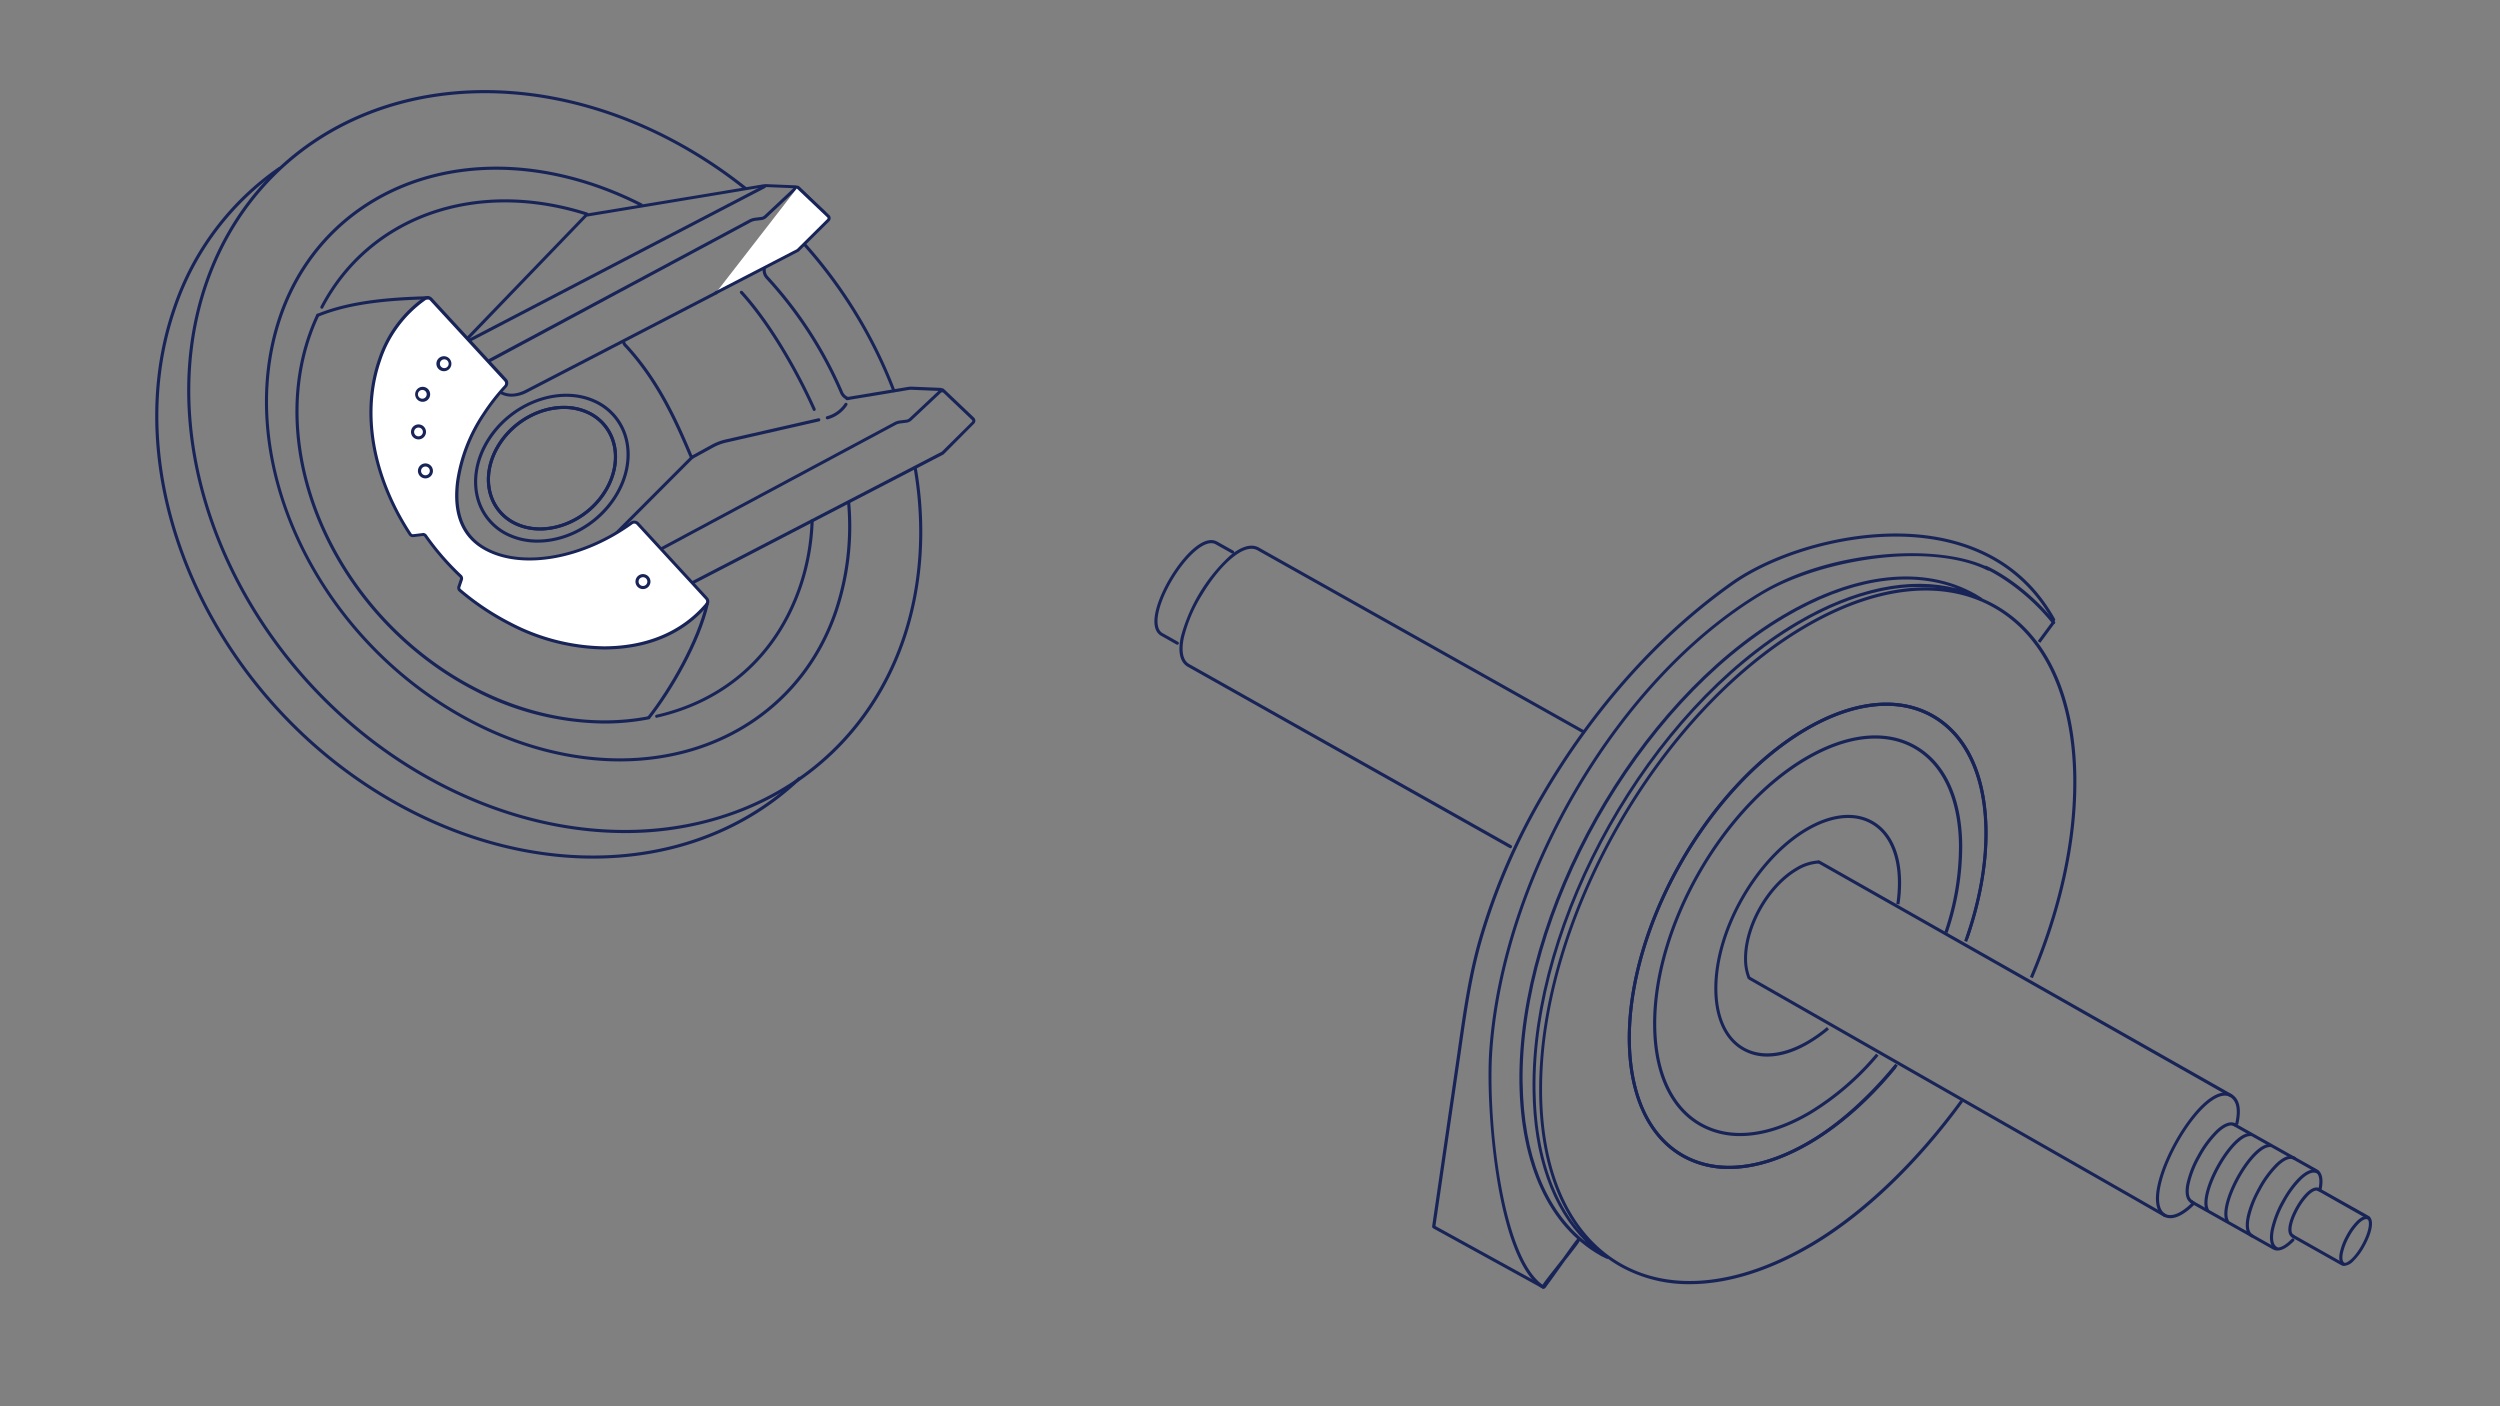 <svg xmlns="http://www.w3.org/2000/svg" viewBox="0 0 800 450"><rect x="0" y="0" width="800" height="450" fill="#808080" stroke="none"/><defs><style>.cls-1{fill:#182458;}.cls-2{fill:#fff;}.cls-3{fill:none;}</style></defs><g id="レイヤー_2" data-name="レイヤー 2"><g id="スワッシュプレート_ラグプレート" data-name="スワッシュプレート&amp;ラグプレート"><path class="cls-1" d="M553.29,374.07a30,30,0,0,1-14.92-3.75c-11-6.21-17.25-19.4-17.48-37.15-.47-36.53,24.86-81.44,56.47-100.12,15.46-9.13,30.09-10.72,41.2-4.47S635.81,248,636,265.72c.14,11-2.11,23.38-6.52,35.69l-.94-.34c4.37-12.19,6.6-24.41,6.46-35.34-.23-17.37-6.25-30.26-17-36.28S593,225,577.87,233.91c-31.33,18.52-56.44,63-56,99.25.23,17.38,6.25,30.26,17,36.29s25.07,4.48,40.2-4.47c9.46-5.58,18.79-13.86,27-23.93l.78.63c-8.27,10.16-17.69,18.52-27.25,24.16C570.32,371.31,561.37,374.07,553.29,374.07Zm3.57-10.52A25.86,25.86,0,0,1,544,360.32c-9.5-5.34-14.83-16.68-15-31.93-.41-31.37,21.35-69.94,48.49-86,13.29-7.85,25.87-9.21,35.43-3.84s14.83,16.68,15,31.93a86.47,86.47,0,0,1-4.7,28.07l-1-.31a85.59,85.59,0,0,0,4.65-27.75c-.19-14.88-5.35-25.91-14.52-31.06S591,235.61,578,243.28c-26.87,15.87-48.4,54-48,85.1.19,14.88,5.35,25.91,14.52,31.07s21.47,3.83,34.43-3.83a86.39,86.39,0,0,0,21.41-18.45l.76.65a87.59,87.59,0,0,1-21.66,18.66C571.51,361.18,563.81,363.55,556.86,363.55Zm8.64-25.44a15.67,15.67,0,0,1-7.8-2c-5.76-3.24-9-10.1-9.12-19.33v-.52c0-18.79,13-41.67,29.19-51.23,8-4.75,15.66-5.57,21.46-2.31s9,10.1,9.12,19.33v.52a45,45,0,0,1-.53,6.84l-1-.15a45.64,45.64,0,0,0,.51-6.69v-.51c-.11-8.85-3.17-15.41-8.61-18.47s-12.74-2.26-20.46,2.3c-15.91,9.4-28.7,31.89-28.7,50.36v.52c.11,8.86,3.17,15.42,8.61,18.47s12.74,2.27,20.46-2.29a44.8,44.8,0,0,0,6-4.29l.64.77a46.08,46.08,0,0,1-6.15,4.38C574.36,336.68,569.71,338.11,565.5,338.11Zm-6.19-24.83a16.67,16.67,0,0,1-1.21-6.35c-.14-10.65,7.25-23.74,16.46-29.18a15.59,15.59,0,0,1,7.5-2.42l0,1a14.75,14.75,0,0,0-7,2.28c-8.93,5.28-16.09,18-16,28.3a15.78,15.78,0,0,0,1.13,6Z"/><path class="cls-1" d="M540.77,410.94a44.76,44.76,0,0,1-22.23-5.59c-16.45-9.25-25.69-28.92-26-55.4,0-.51,0-1,0-1.53,0-54.34,37.62-120.51,84.45-148.18,23.06-13.63,44.89-16,61.45-6.7s25.69,28.92,26,55.4c0,.51,0,1,0,1.52,0,19.47-4.81,41.06-13.93,62.54l-.92-.39c9.07-21.36,13.84-42.81,13.85-62.15,0-.5,0-1,0-1.5-.34-26.11-9.41-45.48-25.53-54.55s-37.71-6.75-60.45,6.69c-46.56,27.51-84,93.29-84,147.32,0,.51,0,1,0,1.51.34,26.11,9.41,45.48,25.53,54.55s37.71,6.75,60.46-6.69C596,388,613,371.76,627.38,352l.81.58c-14.45,19.91-31.56,36.28-48.19,46.1C566.19,406.81,552.82,410.94,540.77,410.94Zm12.52-36.87a30,30,0,0,1-14.92-3.75c-11-6.21-17.25-19.4-17.48-37.15-.47-36.53,24.86-81.44,56.47-100.12,15.46-9.13,30.09-10.72,41.2-4.47S635.81,248,636,265.72c.14,10.7-2,22.66-6.13,34.59L629,300c4.1-11.82,6.2-23.66,6.07-34.25-.23-17.37-6.25-30.25-17-36.28S593,225,577.87,233.92c-31.33,18.51-56.44,63-56,99.24.23,17.38,6.25,30.26,17,36.29s25.07,4.48,40.2-4.47c9.13-5.39,18.88-14.12,27.45-24.59l.78.64c-8.65,10.55-18.49,19.36-27.72,24.81S561.37,374.07,553.29,374.07Z"/><path class="cls-1" d="M514.37,402.93c-.66-.32-1.31-.67-2-1l-.25-.14-.13-.08c-16.28-9.31-25.43-28.93-25.78-55.25h0c-.7-54.63,37.18-121.79,84.44-149.71,23.09-13.65,44.93-16,61.5-6.67.77.44,1.52.89,2.2,1.34l-.49.87c-16-7.93-36.78-5.2-58.57,7.67-47,27.76-84.64,94.53-83.94,148.83.32,24.85,8.66,43.78,23.46,53.29Zm-27.12-56.51c.3,23.05,7.41,40.86,20.17,50.95-10.78-10.64-16.76-27.52-17-48.58-.71-54.63,37.17-121.79,84.43-149.72,18.52-10.94,36.37-14.63,51.27-10.77-15.43-5.87-34.66-2.67-54.89,9.29-47,27.76-84.64,94.53-84,148.83Z"/><path class="cls-1" d="M493.86,412.39a.54.54,0,0,1-.22-.05l-.05,0h0c-15-9.61-18.29-59.24-17-76.49,4.15-56.68,41.64-119.72,87.21-146.65,10.68-6.31,24.52-10.49,39-11.77,13.57-1.2,25.82.33,33.62,4.19a.51.51,0,0,1,.22.67.5.5,0,0,1-.67.23C617.59,173.41,583,179,564.27,190,519,216.81,481.68,279.52,477.56,335.9c-1.52,20.78,2.8,65.65,16.06,75.22.53-.9,2-2.76,5.49-7.19l1-1.26c4.9-6.85,4.91-6.84,5.33-6.6a.58.58,0,0,1,.28.37c.09.48-.36,1.22-4.8,6.82l-.36.5c-1.88,2.62-4,5.63-6,8.34a.51.51,0,0,1-.44.21A.53.53,0,0,1,493.86,412.39Z"/><path class="cls-1" d="M458.78,393h-.08a.5.5,0,0,1-.42-.57L466,339.48c.23-1.57.46-3.15.68-4.72,1.6-11.18,3.26-22.74,6.47-33.93a204.45,204.45,0,0,1,20.13-46.65c16.28-27.87,37.32-51.37,60.86-68,15.28-10.77,44.56-19.24,68.74-13.73,15.55,3.55,27.23,12.15,34.71,25.57a.5.5,0,1,1-.87.49c-7.34-13.17-18.8-21.61-34.06-25.09-23.9-5.44-52.84,2.93-67.94,13.58-23.42,16.52-44.37,39.91-60.57,67.65a203.93,203.93,0,0,0-20,46.42c-3.19,11.13-4.84,22.66-6.44,33.81-.22,1.57-.45,3.14-.68,4.72l-7.72,52.93A.49.49,0,0,1,458.78,393Z"/><path class="cls-1" d="M483.34,271.44a.5.5,0,0,1-.24-.06L380,213.33c-2.43-1.47-3.16-4.78-2.12-9.6a54.65,54.65,0,0,1,15.62-25.84c3.78-3.16,7.06-4.06,9.48-2.6l104,58.46a.5.5,0,1,1-.49.87l-104-58.46c-4.45-2.69-12.29,5-17.75,14.07a47.25,47.25,0,0,0-5.87,13.71c-.65,3-.9,7,1.65,8.53l103.07,58a.5.5,0,0,1,.19.68A.51.51,0,0,1,483.34,271.44Z"/><path class="cls-1" d="M715.8,360h-.11a.5.5,0,0,1-.38-.6c1-4.47.36-7.25-1.89-8.49l-131.6-74.64a.5.5,0,0,1-.19-.68.49.49,0,0,1,.68-.19L713.91,350c2.68,1.47,3.46,4.61,2.37,9.58A.49.49,0,0,1,715.8,360Z"/><path class="cls-1" d="M694.5,389.83a4.45,4.45,0,0,1-2.18-.56L559.7,313.52a.5.5,0,0,1-.19-.68.51.51,0,0,1,.68-.19L692.81,388.4c2.12,1.17,5.26-.16,8.83-3.75a.5.5,0,0,1,.71,0,.51.51,0,0,1,0,.71C699.41,388.31,696.74,389.83,694.5,389.83Z"/><path class="cls-1" d="M692.8,389.47a.45.45,0,0,1-.25-.07c-1.7-.93-2.59-2.81-2.65-5.59-.2-9.52,10-28,18.09-32.89,2.37-1.44,4.44-1.7,6.14-.76a.5.5,0,0,1-.48.88c-1.36-.75-3.09-.51-5.14.73-7.93,4.8-17.8,22.76-17.61,32,.05,2.39.77,4,2.14,4.74a.49.49,0,0,1,.19.68A.51.51,0,0,1,692.8,389.47Z"/><path class="cls-1" d="M742.38,381.23h-.11a.49.49,0,0,1-.38-.59c.36-1.69.71-4.66-.95-5.58l-26.34-14.8a.5.5,0,0,1-.2-.68.51.51,0,0,1,.69-.19l26.34,14.8c1.67.92,2.17,3.22,1.44,6.65A.5.5,0,0,1,742.38,381.23Z"/><path class="cls-1" d="M728.79,400.17a3,3,0,0,1-1.46-.37L701,385a.5.5,0,0,1,.49-.87l26.32,14.82c1.76,1,4.24-1.17,5.56-2.53a.5.5,0,0,1,.71,0,.51.51,0,0,1,0,.71C732.11,399.13,730.31,400.17,728.79,400.17Z"/><path class="cls-1" d="M728.43,400a.44.44,0,0,1-.24-.07c-1.63-.89-2.17-3.08-1.56-6.33a32.87,32.87,0,0,1,3.58-9.33c3.38-6.14,8.29-11.51,11.67-9.65a.5.5,0,0,1-.48.88c-1.49-.82-3.43.52-4.8,1.79a30.53,30.53,0,0,0-5.51,7.47,32.18,32.18,0,0,0-3.48,9c-.36,1.94-.47,4.44,1.06,5.28a.5.5,0,0,1,.2.68A.51.51,0,0,1,728.43,400Z"/><path class="cls-1" d="M720.67,396a.44.44,0,0,1-.24-.07c-3.45-1.89-1.43-9.22,2.1-15.65a33.09,33.09,0,0,1,5.88-8c3-2.82,5-2.67,6.08-2.06a.5.5,0,0,1-.48.88c-1.5-.83-3.5.58-4.91,1.91a31.94,31.94,0,0,0-5.69,7.73,32.51,32.51,0,0,0-3.52,9.05c-.37,1.94-.49,4.42,1,5.25a.5.5,0,0,1-.24.94Z"/><path class="cls-1" d="M706.32,387.65a.52.52,0,0,1-.46-.29c-1.66-3.54,1.51-11.57,5.35-17.33,1.52-2.29,5.44-7.61,8.88-7.46a.5.5,0,0,1,.48.52.53.53,0,0,1-.52.48c-2-.09-5.07,2.6-8,7-3.73,5.61-6.73,13.26-5.27,16.34a.5.5,0,0,1-.24.67A.54.54,0,0,1,706.32,387.65Z"/><path class="cls-1" d="M712.69,391.15a.48.48,0,0,1-.45-.28c-1.67-3.54,1.51-11.57,5.34-17.33,1.53-2.3,5.41-7.6,8.89-7.47a.5.5,0,0,1,.47.52.48.48,0,0,1-.52.48c-2-.1-5.07,2.61-8,7-3.73,5.61-6.72,13.26-5.27,16.35a.5.5,0,0,1-.24.67A.49.49,0,0,1,712.69,391.15Z"/><path class="cls-1" d="M701.39,385.09a.44.44,0,0,1-.24-.07c-1.1-.6-2.26-2.16-1.52-6.11a32.8,32.8,0,0,1,3.52-9.06,34,34,0,0,1,6.05-8.18c2.45-2.3,4.6-3.05,6.24-2.15a.5.5,0,1,1-.48.88c-1.61-.89-3.88.87-5.08,2a33.43,33.43,0,0,0-5.85,7.93,31,31,0,0,0-3.41,8.77c-.35,1.85-.46,4.24,1,5a.49.49,0,0,1,.19.68A.51.51,0,0,1,701.39,385.09Z"/><path class="cls-1" d="M750.17,405.08a2,2,0,0,1-1-.24l-15.86-8.93a.5.5,0,0,1-.19-.68.49.49,0,0,1,.68-.19L749.68,404a1.66,1.66,0,0,0,1.65-.27c3-1.8,6.79-8.75,6.71-12.21,0-.79-.23-1.31-.65-1.54L741.53,381a.5.5,0,0,1,.49-.87l15.86,8.91c2.18,1.21,1,5.71-1.18,9.63a19.84,19.84,0,0,1-3.59,4.87A4.52,4.52,0,0,1,750.17,405.08Z"/><path class="cls-1" d="M750,405a.5.5,0,0,1-.24-.06c-.74-.41-1.53-1.44-1.05-4a20.19,20.19,0,0,1,2.18-5.67,19.18,19.18,0,0,1,3.48-4.7c1.85-1.71,3.1-1.59,3.82-1.2a.51.51,0,0,1,.2.68.5.5,0,0,1-.68.2c-.83-.46-2,.46-2.66,1.05a18.21,18.21,0,0,0-3.28,4.45,19,19,0,0,0-2.07,5.37c-.17.91-.32,2.5.54,3a.51.51,0,0,1,.2.68A.53.53,0,0,1,750,405Z"/><path class="cls-1" d="M733.68,396a.5.5,0,0,1-.24-.06c-2.3-1.26-.83-5.85,1.12-9.41,2.21-4,5.44-7.52,7.67-6.29a.5.5,0,1,1-.48.87c-.86-.47-2.14.54-2.83,1.18a19.92,19.92,0,0,0-3.48,4.72c-2.14,3.89-2.79,7.36-1.52,8.06a.49.49,0,0,1,.2.67A.51.51,0,0,1,733.68,396Z"/><path class="cls-1" d="M376.73,206.31a.53.53,0,0,1-.24-.06l-5-2.83c-1.43-.86-2.13-2.48-2.08-4.8.15-7.52,8.43-21.22,15-24.84,2-1.13,3.79-1.26,5.21-.4l5.06,2.83a.5.5,0,0,1,.19.68.51.51,0,0,1-.68.2l-5.08-2.85c-1.1-.67-2.51-.52-4.21.41-6.36,3.51-14.36,16.73-14.5,24,0,1.94.49,3.26,1.58,3.92l5,2.82a.49.49,0,0,1,.19.68A.5.5,0,0,1,376.73,206.31Z"/><path class="cls-1" d="M493.86,412.39a.5.5,0,0,1-.24-.06l-34.85-19.17a.51.51,0,0,1-.2-.68.5.5,0,0,1,.68-.2l34.85,19.17a.51.51,0,0,1,.2.68A.53.53,0,0,1,493.86,412.39Z"/><path class="cls-1" d="M657.16,199.73a.49.49,0,0,1-.39-.19C646.64,187,635.35,182.09,635.23,182a.5.5,0,0,1-.26-.66.5.5,0,0,1,.65-.26c.12,0,11.63,5,21.93,17.79a.52.52,0,0,1-.08.71A.51.51,0,0,1,657.16,199.73Z"/><rect class="cls-1" x="650.85" y="201.68" width="8.1" height="1" transform="translate(103.38 609.12) rotate(-53.58)"/><path class="cls-1" d="M199.93,266.58c-19.29,0-39.42-5-58.53-14.77C79.72,220.18,45.7,147.75,65.57,90.37c8.75-25.27,27-44.6,51.49-54.42,29.11-11.69,64.31-8.9,96.57,7.65a151.08,151.08,0,0,1,25.21,16.3.5.5,0,0,1,.08.7.5.5,0,0,1-.71.08,150.32,150.32,0,0,0-25-16.19c-32-16.42-66.9-19.19-95.74-7.61C93.25,46.59,75.16,65.7,66.51,90.7c-19.71,56.93,14.1,128.81,75.35,160.22,32,16.41,66.9,19.19,95.74,7.6,24.19-9.71,42.27-28.82,50.92-53.81,5.84-16.86,7.16-35.88,3.82-55a.51.51,0,0,1,.41-.58.49.49,0,0,1,.58.41c3.36,19.29,2,38.48-3.86,55.5-8.75,25.27-27,44.59-51.5,54.41A101.82,101.82,0,0,1,199.93,266.58Z"/><path class="cls-1" d="M286.05,125.53a.49.49,0,0,1-.47-.32,151.74,151.74,0,0,0-28.39-46.54.5.5,0,0,1,0-.71.51.51,0,0,1,.71,0,152.64,152.64,0,0,1,28.57,46.86.5.5,0,0,1-.29.64A.47.47,0,0,1,286.05,125.53Z"/><polygon class="cls-1" points="205.35 66.22 205.19 66.13 205.34 65.65 205.57 65.2 205.34 65.65 205.65 65.24 205.81 65.33 205.35 66.22"/><path class="cls-1" d="M198.35,243.66c-15.49,0-31.74-4.14-47-12-50.19-25.81-78-84.44-62.08-130.68,10.15-29.4,36.79-47.66,69.54-47.66,15.4,0,31.57,4.11,46.75,11.87l-.46.89c-15-7.69-31.05-11.76-46.29-11.76-32.31,0-58.59,18-68.59,47-15.81,45.8,11.82,103.88,61.59,129.47,15.11,7.78,31.2,11.88,46.53,11.88,32.31,0,58.59-18,68.59-47a85.18,85.18,0,0,0,4.12-35l1-.08A85.74,85.74,0,0,1,267.88,196C257.74,225.41,231.1,243.66,198.35,243.66Z"/><path class="cls-1" d="M271.29,128l-.14,0a4.09,4.09,0,0,1-2.42-2.45,130.08,130.08,0,0,0-23.64-36.4,4,4,0,0,1-1-3.41l.19-1.08a.5.5,0,0,1,1,.18l-.2,1.08a3,3,0,0,0,.75,2.56,130.89,130.89,0,0,1,23.82,36.68,3.1,3.1,0,0,0,1.78,1.88.5.5,0,0,1-.14,1Z"/><path class="cls-1" d="M221.29,146.9l-.17,0a.5.5,0,0,1-.29-.28c-5-11.86-10.63-24.36-20.73-35.41l-.2-.21a2.72,2.72,0,0,1-.75-1.16.5.5,0,0,1,.34-.62.51.51,0,0,1,.62.34,1.71,1.71,0,0,0,.52.75l.21.22c10.06,11,15.76,23.4,20.69,35.19l6.14-3.37a17.35,17.35,0,0,1,4.67-1.76l29.54-6.74a.5.5,0,0,1,.22,1l-29.54,6.74a16.55,16.55,0,0,0-4.41,1.66l-6.62,3.63A.53.53,0,0,1,221.29,146.9Z"/><path class="cls-1" d="M260.57,131.53a.5.5,0,0,1-.46-.3c-5.05-11.29-13.79-27-23.21-37.33a.5.5,0,0,1,0-.71.51.51,0,0,1,.71,0c9.49,10.4,18.3,26.24,23.38,37.6a.51.51,0,0,1-.45.71Z"/><path class="cls-1" d="M172.79,169.76a18.63,18.63,0,0,1-7.67-1.59,15.45,15.45,0,0,1-8.61-9.74c-1.56-5.19-.55-11.2,2.79-16.48,6.36-10.07,19.29-14.78,28.83-10.49a15.49,15.49,0,0,1,8.61,9.75c1.56,5.19.55,11.19-2.79,16.47C189.19,165.23,180.74,169.76,172.79,169.76Zm7.65-38.89c-7.61,0-15.72,4.36-20.3,11.62-3.18,5-4.15,10.74-2.67,15.65a14.46,14.46,0,0,0,8.06,9.12c9.11,4.09,21.48-.44,27.58-10.11,3.18-5,4.15-10.74,2.67-15.66a14.51,14.51,0,0,0-8.06-9.12A17.71,17.71,0,0,0,180.44,130.87Z"/><path class="cls-1" d="M193.35,231.54A91.2,91.2,0,0,1,152,221.13c-43.49-22.31-67.47-73.37-53.47-113.84.54-1.53,1.12-3.06,1.76-4.54.29-.7.6-1.39.92-2.07a.5.5,0,0,1,.91.43c-.32.67-.62,1.35-.91,2-.63,1.45-1.21,3-1.73,4.47-13.85,40,9.91,90.53,53,112.62,18,9.2,37.48,12.38,55,9a.5.5,0,0,1,.59.39.51.51,0,0,1-.4.59A74.59,74.59,0,0,1,193.35,231.54Z"/><path class="cls-1" d="M210.15,229.71a.51.51,0,0,1-.49-.39.5.5,0,0,1,.38-.6c21.92-5,38.07-19.52,45.48-40.93a71.8,71.8,0,0,0,3.86-21.08.5.5,0,1,1,1,0,73,73,0,0,1-3.91,21.36c-7.53,21.76-23.94,36.53-46.21,41.58Z"/><path class="cls-1" d="M103,98.8a.46.46,0,0,1-.23-.06.5.5,0,0,1-.21-.67C117.9,68.72,152.2,56.65,187.9,68a.5.5,0,0,1,.32.63.49.49,0,0,1-.63.32c-35.21-11.22-69,.66-84.17,29.56A.49.49,0,0,1,103,98.8Z"/><path class="cls-1" d="M163.69,126.93a7.66,7.66,0,0,1-2.65-.46c-3.42-1.23-5.45-4.63-6.56-7.27a21.47,21.47,0,0,1-.77-2.19l-7.17-5.46a.46.46,0,0,1-.2-.35.5.5,0,0,1,.14-.39l40.74-42.28a.51.51,0,0,1,.28-.15L244.19,59a6,6,0,0,1,1.2-.07l9,.37a2.62,2.62,0,0,1,1.67.7l.17.18,0,0,8,7.64a.51.51,0,0,1,0,.71.5.5,0,0,1-.71,0l-8-7.66a.63.63,0,0,0-.85,0l-9.4,8.82a2.86,2.86,0,0,1-1.56.73l-2,.24a4.34,4.34,0,0,0-1.49.48L154.74,117q.3,1,.66,1.86c1,2.45,2.9,5.6,6,6.71,2,.74,4.33.45,6.82-.84l60.66-31.43a.5.5,0,1,1,.46.88l-60.66,31.44A10.85,10.85,0,0,1,163.69,126.93Zm-16.1-15.83,6.61,5,85.54-45.84a5.27,5.27,0,0,1,1.85-.59l2-.25a1.69,1.69,0,0,0,1-.46l9.31-8.74-8.57-.35a5.38,5.38,0,0,0-1,.06l-56.53,9.39Z"/><path class="cls-2" d="M255.27,59.94,265,69.17a.9.9,0,0,1,0,1.32l-9.72,9.65L229.09,93.7"/><path class="cls-1" d="M229.09,94.2a.5.5,0,0,1-.44-.27.49.49,0,0,1,.21-.67L255,79.73l9.67-9.59a.41.41,0,0,0,.14-.31.39.39,0,0,0-.13-.3l-9.72-9.22a.5.5,0,0,1,.69-.73l9.72,9.23a1.41,1.41,0,0,1,.44,1,1.43,1.43,0,0,1-.44,1l-9.72,9.63a.27.27,0,0,1-.12.09L229.32,94.14A.46.46,0,0,1,229.09,94.2Zm26.17-14.06h0Z"/><path class="cls-1" d="M149.29,109.87a.5.5,0,0,1-.45-.26.51.51,0,0,1,.22-.68l95.33-49.67a.5.5,0,0,1,.46.89l-95.33,49.67A.46.46,0,0,1,149.29,109.87Z"/><path class="cls-1" d="M200.55,182.07a.48.48,0,0,1-.32-.11l-7.8-6.45a.53.53,0,0,1-.18-.37.5.5,0,0,1,.14-.37l28.77-28.84a.49.49,0,0,1,.7.7l-28.37,28.45,7.38,6.11a.5.5,0,0,1-.32.88Z"/><path class="cls-1" d="M210.08,191.8a7.88,7.88,0,0,1-2.64-.46c-3.42-1.24-5.45-4.64-6.56-7.27a20.37,20.37,0,0,1-.81-2.36.5.5,0,0,1,.24-.58l85.83-46a5.27,5.27,0,0,1,1.85-.59l2-.24a1.76,1.76,0,0,0,1-.47l9.31-8.74-8.57-.35a5.38,5.38,0,0,0-1,.06l-19.59,3.26a.5.5,0,1,1-.17-1l19.59-3.25a6.05,6.05,0,0,1,1.2-.08l9,.37a2.5,2.5,0,0,1,.85.19.49.49,0,0,1,.38.13l.18.18a1.64,1.64,0,0,1,.25.21l.18.17,0,0,9.08,8.64a1.43,1.43,0,0,1,.44,1,1.38,1.38,0,0,1-.45,1L302,145.36l-.12.09-86.83,45A10.88,10.88,0,0,1,210.08,191.8Zm-8.94-10q.3,1,.66,1.86c1,2.45,2.9,5.6,6,6.72a8.37,8.37,0,0,0,6.82-.85l86.76-45L311,135a.43.43,0,0,0,.14-.31.36.36,0,0,0-.13-.29l-1-1-.07-.05-8.13-7.73a.63.63,0,0,0-.74.09l-9.4,8.82a2.76,2.76,0,0,1-1.56.73l-2,.25a4.23,4.23,0,0,0-1.5.47ZM301.66,145h0Z"/><path class="cls-2" d="M146.84,187.78a1.05,1.05,0,0,0,.31,1.13,83.38,83.38,0,0,0,15.93,10.65,66.84,66.84,0,0,0,30.15,7.77c13.88,0,25.28-4.93,32.9-13.89a1.51,1.51,0,0,0-.06-2l-22-23.91a1.49,1.49,0,0,0-2-.19c-15.88,11.47-34.72,14.55-46.32,8.48-7.53-3.94-10.66-11.32-9.3-21.94a52.22,52.22,0,0,1,8.32-21.29,68,68,0,0,1,7-9,1.49,1.49,0,0,0,0-2L137.94,95.75a1.5,1.5,0,0,0-1.94-.23,39.13,39.13,0,0,0-14.54,19.7c-4.8,13.89-3.26,30.26,4.34,46.1a82.28,82.28,0,0,0,5.45,9.64,1.06,1.06,0,0,0,1,.46l3-.37a1,1,0,0,1,1,.43,84.23,84.23,0,0,0,11.18,12.89,1,1,0,0,1,.27,1.08Z"/><path class="cls-1" d="M193.23,207.83A67.34,67.34,0,0,1,162.86,200a84,84,0,0,1-16-10.72,1.54,1.54,0,0,1-.46-1.68l.79-2.32a.5.5,0,0,0-.14-.55,85.61,85.61,0,0,1-11.25-13,.53.53,0,0,0-.49-.22l-3,.36a1.54,1.54,0,0,1-1.49-.68,84.17,84.17,0,0,1-5.48-9.69c-7.66-16-9.21-32.47-4.36-46.49a39.37,39.37,0,0,1,14.72-19.94,2,2,0,0,1,2.6.31l23.81,25.85a2,2,0,0,1,0,2.7,68.24,68.24,0,0,0-6.92,8.91A51.72,51.72,0,0,0,147,154c-1.34,10.39,1.7,17.6,9,21.43,11.64,6.09,30.47,2.62,45.8-8.45a2,2,0,0,1,2.64.26l22,23.91a2,2,0,0,1,.07,2.64C218.69,203,207.18,207.83,193.23,207.83Zm-57.89-37.29a1.54,1.54,0,0,1,1.25.65A84.2,84.2,0,0,0,147.71,184a1.54,1.54,0,0,1,.4,1.6l-.79,2.33a.53.53,0,0,0,.16.59,83,83,0,0,0,15.83,10.59,66.38,66.38,0,0,0,29.92,7.71c13.65,0,24.9-4.75,32.52-13.72a1,1,0,0,0-.05-1.31l-22-23.92a1,1,0,0,0-1.32-.12c-15.61,11.28-34.88,14.78-46.84,8.53-7.74-4-11-11.6-9.56-22.45a52.68,52.68,0,0,1,8.39-21.5,68.12,68.12,0,0,1,7-9,1,1,0,0,0,0-1.35l-23.8-25.86a1,1,0,0,0-1.3-.15,38.24,38.24,0,0,0-14.34,19.44c-4.77,13.77-3.24,30,4.31,45.72a82.29,82.29,0,0,0,5.42,9.58.54.54,0,0,0,.52.24l3-.36Z"/><path class="cls-1" d="M172.79,169.76a18.63,18.63,0,0,1-7.67-1.59,15.45,15.45,0,0,1-8.61-9.74c-1.56-5.19-.55-11.2,2.79-16.48,6.36-10.07,19.29-14.78,28.83-10.49a15.49,15.49,0,0,1,8.61,9.75c1.56,5.19.55,11.19-2.79,16.47C189.19,165.23,180.74,169.76,172.79,169.76Zm7.65-38.89c-7.61,0-15.72,4.36-20.3,11.62-3.18,5-4.15,10.74-2.67,15.65a14.46,14.46,0,0,0,8.06,9.12c9.11,4.09,21.48-.44,27.58-10.11,3.18-5,4.15-10.74,2.67-15.66a14.51,14.51,0,0,0-8.06-9.12A17.71,17.71,0,0,0,180.44,130.87Z"/><path class="cls-1" d="M172,173.65a22.23,22.23,0,0,1-9.17-1.9h0a18.47,18.47,0,0,1-10.28-11.63c-1.86-6.2-.65-13.37,3.34-19.69,7.6-12,23.07-17.67,34.47-12.55a18.47,18.47,0,0,1,10.28,11.63c1.87,6.2.65,13.38-3.34,19.69C191.64,168.23,181.53,173.65,172,173.65Zm-8.76-2.81c11,4.93,25.87-.53,33.22-12.17,3.83-6.07,5-12.95,3.22-18.87a17.49,17.49,0,0,0-9.73-11c-11-4.93-25.87.53-33.22,12.18-3.83,6.06-5,12.94-3.22,18.87a17.48,17.48,0,0,0,9.73,11Z"/><path class="cls-1" d="M189.76,274.76c-19.1,0-39.21-4.89-58.58-14.82C69.5,228.3,35.47,155.88,55.34,98.5a89.47,89.47,0,0,1,34-45.13l.57.83A88.39,88.39,0,0,0,56.29,98.82c-19.71,56.94,14.09,128.81,75.34,160.23C176.35,282,225,277.83,255.69,248.49l.69.73C238.72,266.13,215.13,274.76,189.76,274.76Z"/><path class="cls-1" d="M142.05,118.79a2.4,2.4,0,1,1,2.4-2.4A2.39,2.39,0,0,1,142.05,118.79Zm0-3.79a1.4,1.4,0,0,0,0,2.79,1.4,1.4,0,1,0,0-2.79Z"/><path class="cls-1" d="M205.75,188.51a2.4,2.4,0,1,1,2.4-2.4A2.4,2.4,0,0,1,205.75,188.51Zm0-3.8a1.4,1.4,0,1,0,1.4,1.4A1.4,1.4,0,0,0,205.75,184.71Z"/><path class="cls-1" d="M135.26,128.58a2.4,2.4,0,1,1,2.39-2.39A2.39,2.39,0,0,1,135.26,128.58Zm0-3.79a1.4,1.4,0,1,0,0,2.79,1.4,1.4,0,0,0,0-2.79Z"/><path class="cls-1" d="M133.92,140.61a2.4,2.4,0,1,1,2.4-2.39A2.4,2.4,0,0,1,133.92,140.61Zm0-3.79a1.4,1.4,0,1,0,1.4,1.4A1.4,1.4,0,0,0,133.92,136.82Z"/><path class="cls-1" d="M136.15,153.09a2.4,2.4,0,1,1,2.39-2.4A2.41,2.41,0,0,1,136.15,153.09Zm0-3.8a1.4,1.4,0,1,0,1.39,1.4A1.4,1.4,0,0,0,136.15,149.29Z"/><path class="cls-1" d="M101.74,101.38a.48.48,0,0,1-.46-.31.49.49,0,0,1,.27-.65C112.26,96,125.49,95.09,137,94.79a.5.5,0,1,1,0,1c-11.44.3-24.56,1.19-35.12,5.55A.43.43,0,0,1,101.74,101.38Z"/><path class="cls-1" d="M207.87,230.13l-.79-.62c7.14-9.08,16-24.38,18.75-36.51l1,.22C224.07,205.5,215.08,221,207.87,230.13Z"/><path class="cls-1" d="M264.75,134.18a.5.5,0,0,1-.48-.34.52.52,0,0,1,.32-.64,9.87,9.87,0,0,0,5.65-4,.5.5,0,1,1,.87.48,10.84,10.84,0,0,1-6.21,4.5Z"/><rect class="cls-3" width="800" height="450"/></g></g></svg>